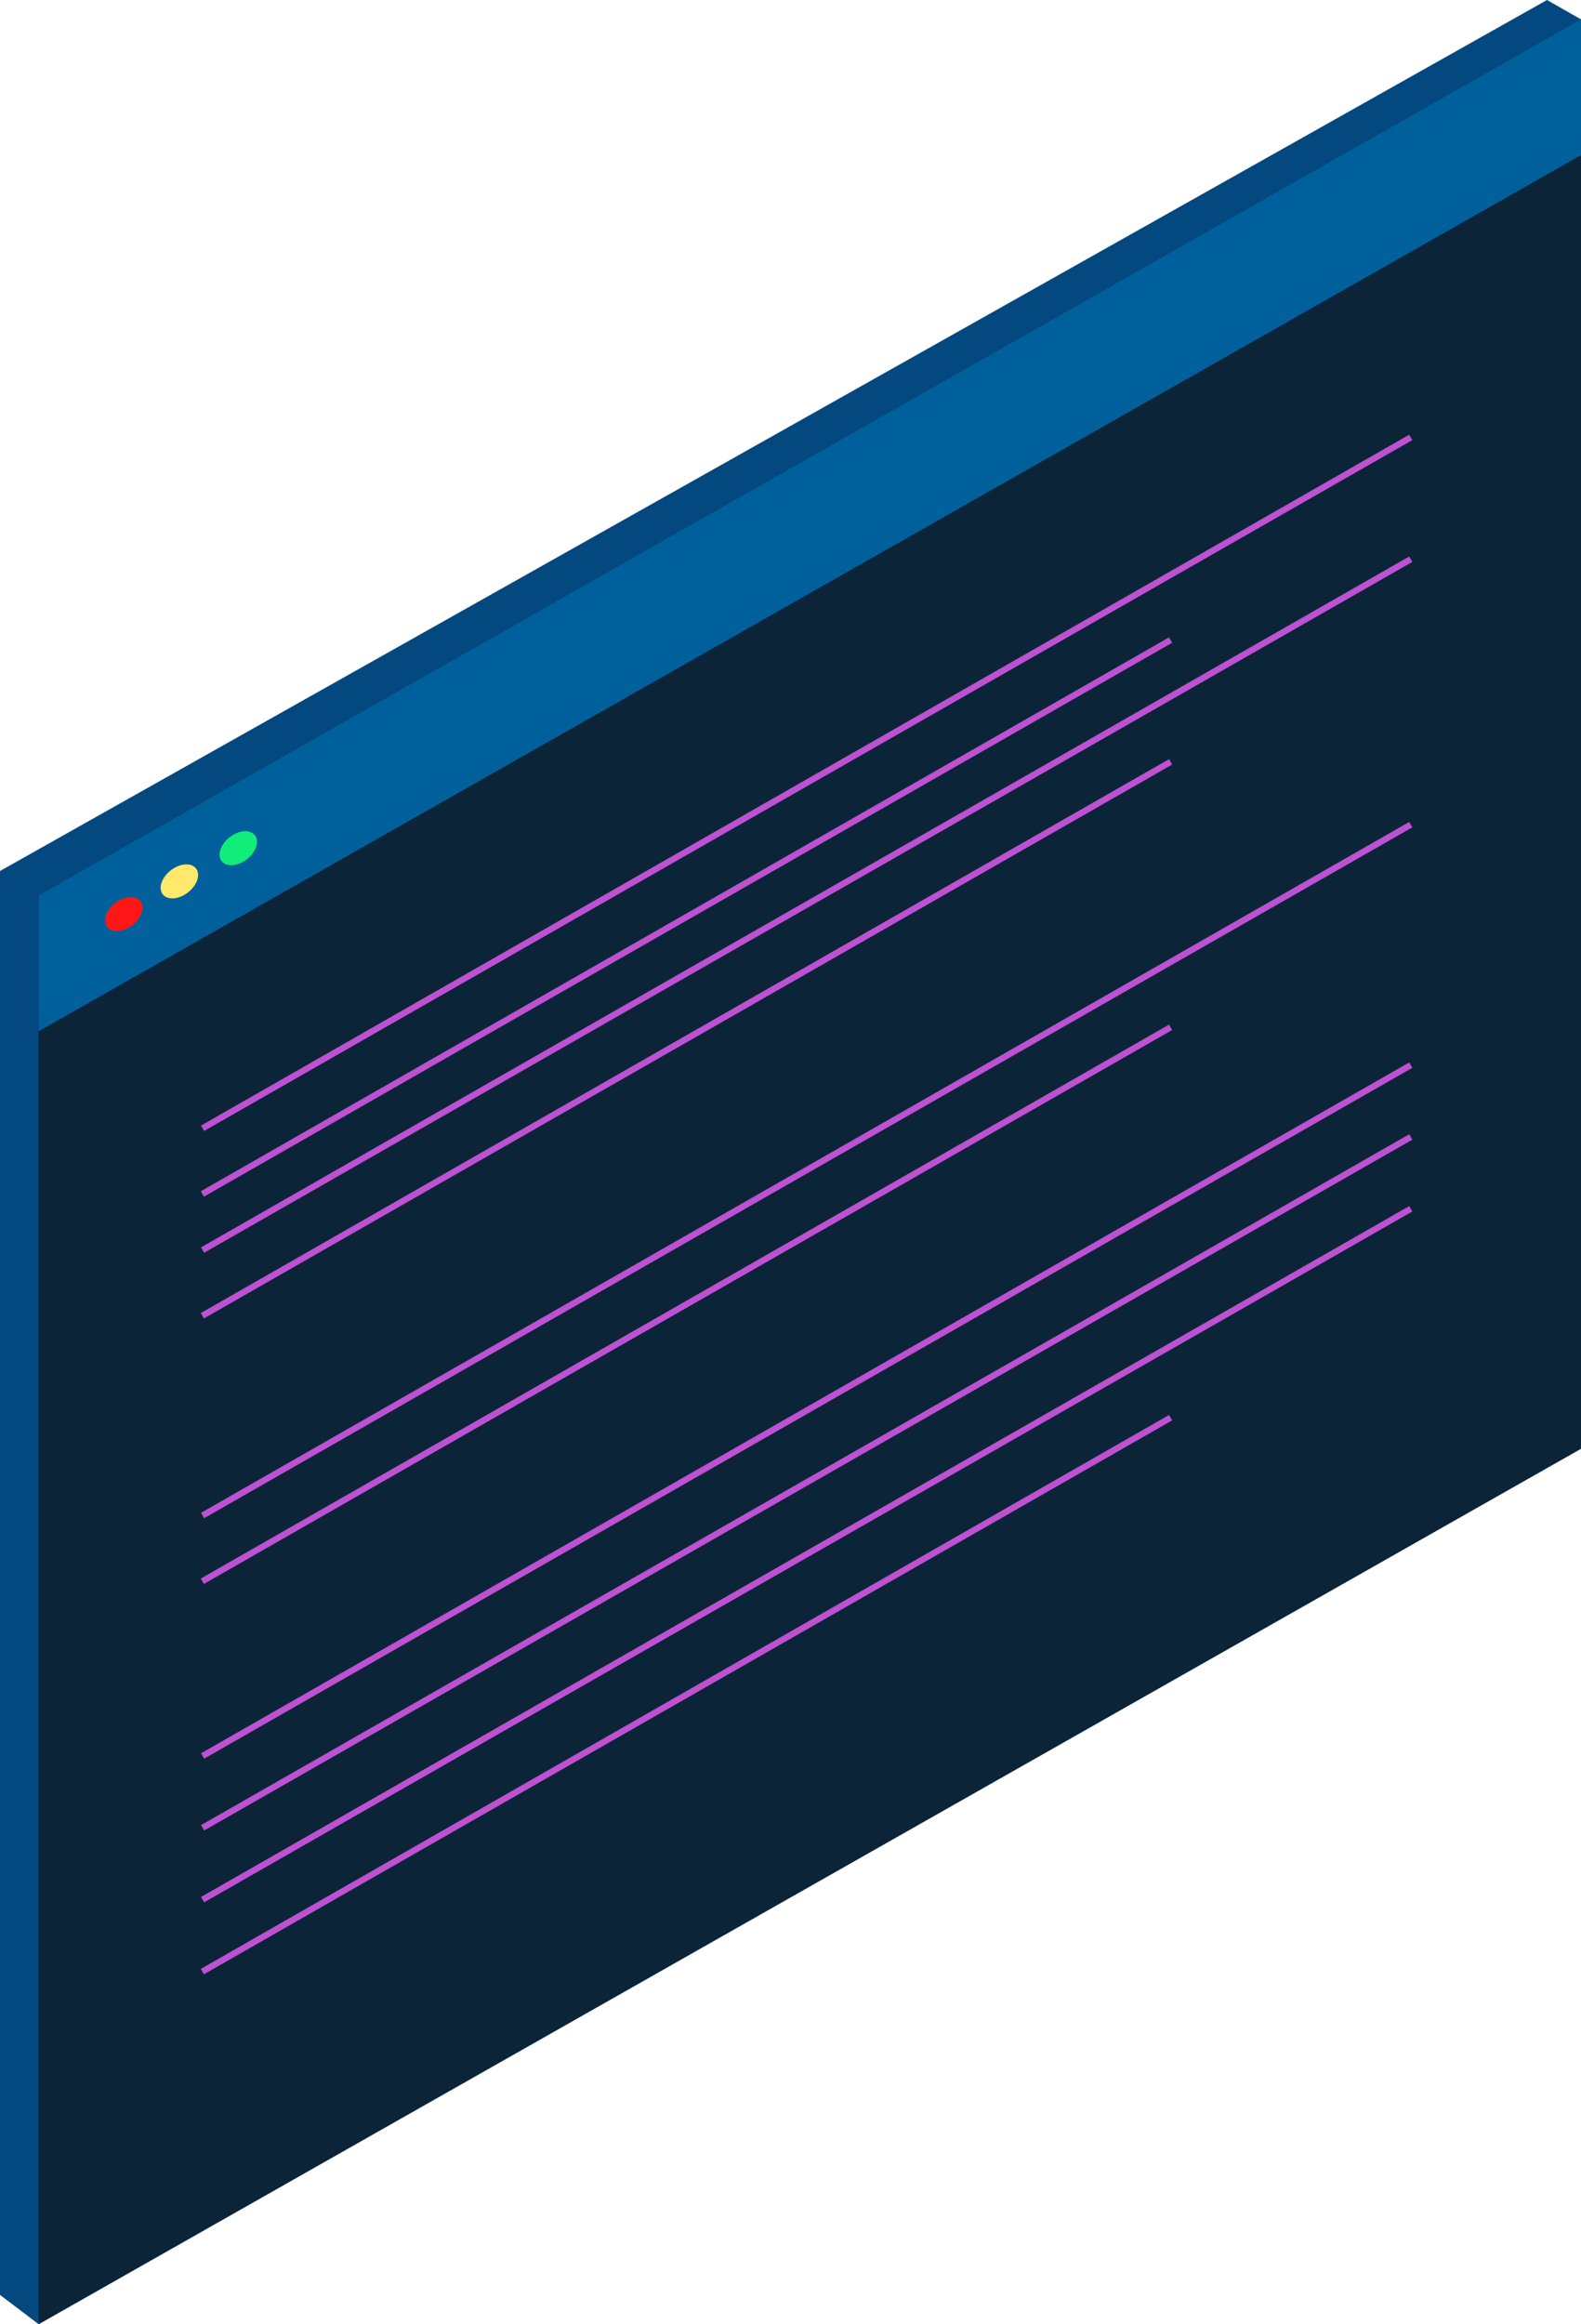 <svg xmlns="http://www.w3.org/2000/svg" width="506.363" height="744.211" viewBox="0 0 506.363 744.211">
  <g id="Screen" transform="translate(-309.637)">
    <path id="Rectangle_Copy_2" data-name="Rectangle Copy 2" d="M495.48,0l10.884,6.211V463.879l-494,280.331L0,734.827V278.9Z" transform="translate(309.637)" fill="#03487f"/>
    <path id="Rectangle" d="M0,280.331,494,0V420.669L0,701Z" transform="translate(322 43.211)" fill="#0c2438"/>
    <path id="Rectangle_Copy" data-name="Rectangle Copy" d="M0,280.55,494,0V43.45L0,324Z" transform="translate(322 6.211)" fill="#00609c"/>
    <path id="Oval" d="M5.5,11.45C8.538,10.2,11,6.721,11,3.684S8.538-.8,5.5.45,0,5.18,0,8.217,2.462,12.7,5.5,11.45Z" transform="translate(345.258 285.634) rotate(13)" fill="#ff1717"/>
    <path id="Oval_Copy" data-name="Oval Copy" d="M5.5,11.45C8.538,10.2,11,6.721,11,3.684S8.538-.8,5.5.45,0,5.18,0,8.217,2.462,12.7,5.5,11.45Z" transform="translate(363.064 275.19) rotate(13)" fill="#ffe96c"/>
    <path id="Oval_Copy_2" data-name="Oval Copy 2" d="M5.5,11.45C8.538,10.2,11,6.721,11,3.684S8.538-.8,5.5.45,0,5.18,0,8.217,2.462,12.7,5.5,11.45Z" transform="translate(381.937 264.569) rotate(13)" fill="#11ed79"/>
    <path id="Line_2" data-name="Line 2" d="M.39,220.774,385.61.555" transform="translate(375 140)" fill="none" stroke="#bd51d2" stroke-linecap="square" stroke-miterlimit="10" stroke-width="2"/>
    <path id="Line_2_Copy_2" data-name="Line 2 Copy 2" d="M.39,220.774,385.61.555" transform="translate(375 179)" fill="none" stroke="#bd51d2" stroke-linecap="square" stroke-miterlimit="10" stroke-width="2"/>
    <path id="Line_2_Copy_4" data-name="Line 2 Copy 4" d="M.39,220.774,385.61.555" transform="translate(375 264)" fill="none" stroke="#bd51d2" stroke-linecap="square" stroke-miterlimit="10" stroke-width="2"/>
    <path id="Line_2_Copy_6" data-name="Line 2 Copy 6" d="M.39,220.774,385.61.555" transform="translate(375 341)" fill="none" stroke="#bd51d2" stroke-linecap="square" stroke-miterlimit="10" stroke-width="2"/>
    <path id="Line_2_Copy_7" data-name="Line 2 Copy 7" d="M.39,220.774,385.61.555" transform="translate(375 364)" fill="none" stroke="#bd51d2" stroke-linecap="square" stroke-miterlimit="10" stroke-width="2"/>
    <path id="Line_2_Copy_8" data-name="Line 2 Copy 8" d="M.39,220.774,385.61.555" transform="translate(375 387)" fill="none" stroke="#bd51d2" stroke-linecap="square" stroke-miterlimit="10" stroke-width="2"/>
    <path id="Line_2_Copy" data-name="Line 2 Copy" d="M.312,176.819,308.688.444" transform="translate(375 205)" fill="none" stroke="#bd51d2" stroke-linecap="square" stroke-miterlimit="10" stroke-width="2"/>
    <path id="Line_2_Copy_3" data-name="Line 2 Copy 3" d="M.312,176.819,308.688.444" transform="translate(375 244)" fill="none" stroke="#bd51d2" stroke-linecap="square" stroke-miterlimit="10" stroke-width="2"/>
    <path id="Line_2_Copy_5" data-name="Line 2 Copy 5" d="M.312,176.819,308.688.444" transform="translate(375 329)" fill="none" stroke="#bd51d2" stroke-linecap="square" stroke-miterlimit="10" stroke-width="2"/>
    <path id="Line_2_Copy_9" data-name="Line 2 Copy 9" d="M.312,176.819,308.688.444" transform="translate(375 454)" fill="none" stroke="#bd51d2" stroke-linecap="square" stroke-miterlimit="10" stroke-width="2"/>
  </g>
</svg>
